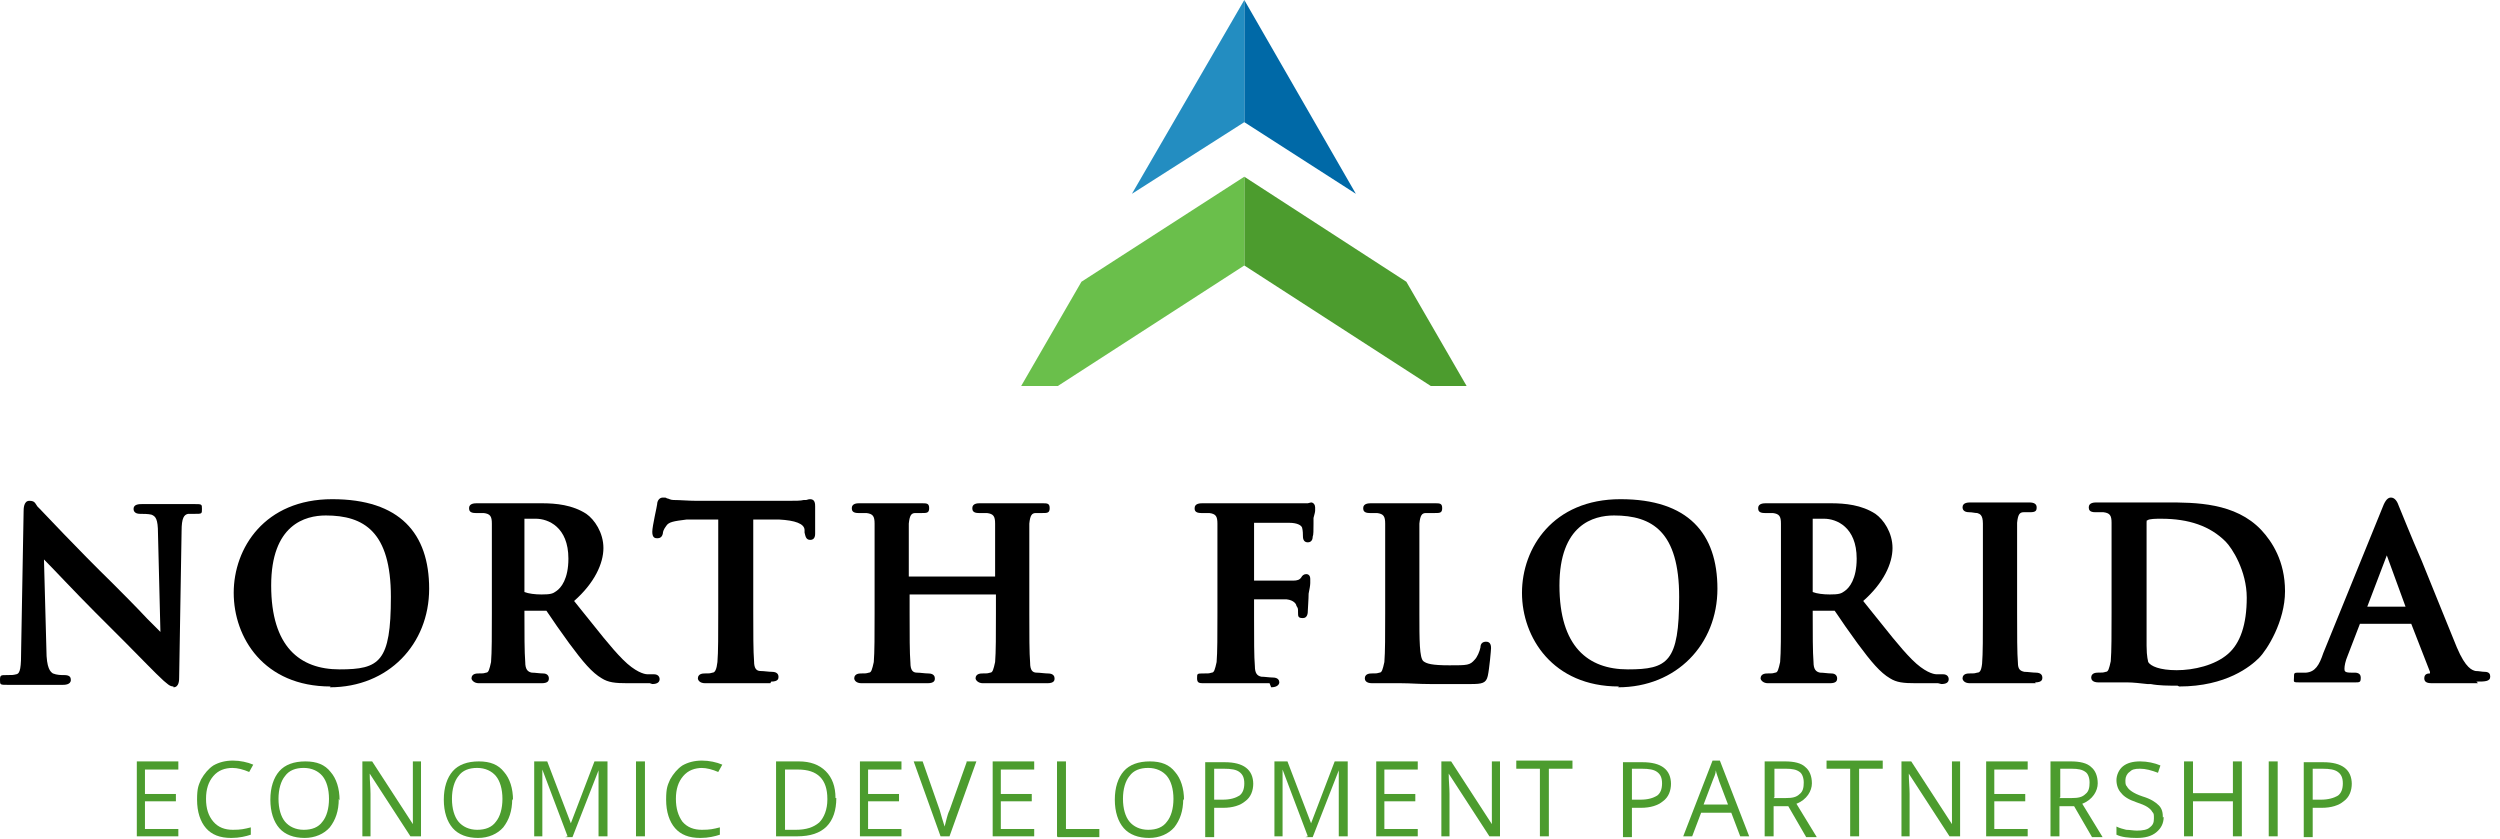 <?xml version="1.0" encoding="UTF-8"?>
<svg id="Layer_1" data-name="Layer 1" xmlns="http://www.w3.org/2000/svg" width="307" height="103" version="1.1" viewBox="0 0 307 103">
  <defs>
    <style>
      .cls-1 {
        fill: #6abf4b;
      }

      .cls-1, .cls-2, .cls-3, .cls-4, .cls-5 {
        stroke-width: 0px;
      }

      .cls-2 {
        fill: #000;
      }

      .cls-3 {
        fill: #238dc1;
      }

      .cls-4 {
        fill: #0069a7;
      }

      .cls-5 {
        fill: #4c9c2e;
      }
    </style>
  </defs>
  <g>
    <polygon class="cls-5" points="172.7 34.6 152.8 21.7 152.8 32.6 175.7 47.4 180.1 47.4 172.7 34.6"/>
    <polygon class="cls-1" points="152.8 21.7 132.8 34.6 125.4 47.4 129.9 47.4 152.8 32.6 152.8 21.7"/>
    <polygon class="cls-4" points="166.5 23.8 152.8 0 152.8 15 166.5 23.8"/>
    <polygon class="cls-3" points="152.8 0 139 23.8 152.8 15 152.8 0"/>
  </g>
  <g>
    <path class="cls-2" d="M21.3,84.3c-.5,0-.8-.4-1.2-.7-1.1-1-2.8-2.8-4.6-4.6-1.3-1.3-2.6-2.6-3.8-3.8-2.5-2.5-5.1-5.3-6.3-6.5l.3,11.1c0,2.3.5,2.7.8,2.9.5.2,1,.2,1.4.2.7,0,.8.3.8.6,0,.6-.8.6-1,.6-1.2,0-2.1,0-2.8,0-.3,0-.6,0-.8,0s-.2,0-.5,0c-.6,0-1.6,0-2.6,0s-1,0-1-.6.1-.6.8-.6.8,0,1.2-.1c.5-.1.6-.8.6-3.2l.3-16.8c0-.3,0-1.3.7-1.3s.7.3,1,.7l.3.3c.3.3,4.6,4.9,8.9,9.1,1.1,1.1,2.9,2.9,4.3,4.4.6.6,1.2,1.2,1.6,1.6l-.3-12.1c0-1.8-.3-2.1-.8-2.3-.4-.1-1-.1-1.4-.1-.7,0-.8-.4-.8-.6,0-.6.7-.6,1.1-.6.9,0,1.8,0,2.5,0,.4,0,.8,0,1,0s.3,0,.5,0c.5,0,1.3,0,2.3,0s1,0,1,.6,0,.6-.9.6-.5,0-.8,0c-.5.1-.8.5-.8,2.1l-.3,18c0,.3,0,1.2-.7,1.2h0Z"/>
    <path class="cls-2" d="M40.6,84.3c-8.2,0-11.9-6-11.9-11.5s3.8-11.5,12.1-11.5,11.9,4.2,11.9,11-5,12.1-12.2,12.1h0ZM40,63.3c-2.5,0-6.7,1.1-6.7,8.6s3.5,10.3,8.4,10.3,6.3-.9,6.3-8.9-3.3-10-8-10h0Z"/>
    <path class="cls-2" d="M79.8,83.9h-2.7c-1.6,0-2.4-.1-3.2-.6-1.2-.7-2.3-2-4-4.3-.5-.7-1-1.4-1.5-2.1-.6-.9-1.1-1.6-1.3-1.9,0,0,0,0-.3,0h-2.4c0,0,0,.2,0,.2,0,2.6,0,4.9.1,6.1,0,.9.3,1.2.8,1.3.4,0,1,.1,1.4.1.5,0,.7.3.7.6s-.1.6-.9.6-2.4,0-3.3,0c-.4,0-.8,0-.9,0-.2,0-.6,0-1.2,0-.7,0-1.7,0-2.3,0s-.9-.4-.9-.6.1-.6.8-.6.6,0,1-.1c.3,0,.4-.4.6-1.3.1-1.2.1-3.4.1-6v-5c0-4.3,0-5.1,0-6,0-.9-.2-1.2-1-1.3-.2,0-.6,0-1,0-.7,0-.8-.3-.8-.6,0-.6.7-.6,1-.6.9,0,2,0,2.8,0,.5,0,.9,0,1.1,0,.5,0,1.3,0,2.1,0,.8,0,1.5,0,1.9,0,1.8,0,3.8.2,5.5,1.3,1,.7,2.1,2.3,2.1,4.2s-1.1,4.3-3.6,6.5l.8,1c2.1,2.6,3.7,4.7,5.2,6.2,1.5,1.5,2.6,1.8,3,1.8.3,0,.6,0,.8,0,.5,0,.7.3.7.6s-.2.6-.9.6h0ZM65.8,63.7c-.5,0-1.1,0-1.4,0v8.8c0,.1,0,.2,0,.2.5.2,1.3.3,2.1.3,1.1,0,1.4-.1,1.8-.4.6-.4,1.5-1.5,1.5-4,0-3.9-2.5-4.9-4-4.9h0Z"/>
    <path class="cls-2" d="M94.6,83.9c-1.1,0-2.3,0-3.1,0-.6,0-1,0-1.3,0s-.8,0-1.3,0c-.7,0-1.6,0-2.3,0s-.9-.4-.9-.6.1-.6.8-.6.6,0,1-.1c.3,0,.5-.4.6-1.3.1-1.2.1-3.4.1-6.1v-11.4h-3.9c-1.6.2-2.2.3-2.5.8-.3.4-.4.7-.4.9-.1.5-.4.6-.7.6s-.6-.1-.6-.8.6-3.2.6-3.4c0-.3.2-.8.7-.8s.3,0,.5.1c.2,0,.4.2.8.2.8,0,1.9.1,2.8.1h11.3c.9,0,1.5,0,1.9-.1h.3c.3-.1.4-.1.5-.1.6,0,.6.6.6.9s0,.9,0,1.5c0,.7,0,1.4,0,1.8,0,.2,0,.8-.6.8s-.6-.6-.7-.9v-.3c0-.8-1.2-1.2-3.1-1.3h-3.2c0,0,0,11.3,0,11.3,0,2.6,0,4.9.1,6.1,0,.9.3,1.2.8,1.2.4,0,1,.1,1.4.1.7,0,.8.4.8.6s0,.6-.9.6h0Z"/>
    <path class="cls-2" d="M128.7,83.9c-1.1,0-2.2,0-3.1,0-.6,0-1,0-1.4,0s-.8,0-1.3,0c-.7,0-1.6,0-2.2,0s-.9-.4-.9-.6.1-.6.8-.6.6,0,1-.1c.3,0,.4-.4.6-1.3.1-1.2.1-3.4.1-6v-2.3h-10.6v2.3c0,2.6,0,4.9.1,6.1,0,.9.3,1.2.8,1.2.4,0,1,.1,1.4.1.7,0,.8.4.8.6s0,.6-.9.6-2.2,0-3.1,0c-.6,0-1,0-1.4,0s-.8,0-1.3,0c-.7,0-1.6,0-2.3,0s-.9-.4-.9-.6.1-.6.8-.6.6,0,1-.1c.3,0,.4-.4.6-1.3.1-1.2.1-3.4.1-6v-5c0-4.3,0-5.1,0-6,0-.9-.2-1.2-1-1.3-.2,0-.6,0-1,0-.7,0-.8-.3-.8-.6,0-.6.7-.6.9-.6.9,0,1.9,0,2.7,0,.6,0,1.1,0,1.4,0s.8,0,1.4,0c.7,0,1.6,0,2.2,0s.9,0,.9.6-.3.6-.9.6-.4,0-.8,0c-.5,0-.7.3-.8,1.3,0,.9,0,1.7,0,6v.5h10.6v-.5c0-4.3,0-5.1,0-6,0-.9-.2-1.2-1-1.3-.2,0-.6,0-1,0-.7,0-.8-.3-.8-.6,0-.6.7-.6.9-.6.9,0,1.9,0,2.7,0,.6,0,1.1,0,1.4,0s.8,0,1.4,0c.7,0,1.6,0,2.2,0s.9,0,.9.6-.3.6-.9.6-.4,0-.8,0c-.5,0-.7.3-.8,1.3,0,.9,0,1.7,0,6v5c0,2.6,0,4.9.1,6.1,0,.9.3,1.2.8,1.2.4,0,1,.1,1.4.1.7,0,.8.4.8.6s0,.6-.9.6h0Z"/>
    <path class="cls-2" d="M155.9,83.9c-1.1,0-2.2,0-3.1,0-.5,0-1,0-1.3,0s-.9,0-1.5,0c-.7,0-1.5,0-2.1,0s-.9,0-.9-.6,0-.6.8-.6.6,0,1-.1c.3,0,.4-.4.6-1.3.1-1.2.1-3.3.1-6v-5c0-4.3,0-5.1,0-6,0-.9-.2-1.2-1-1.3-.2,0-.6,0-1,0-.8,0-.8-.4-.8-.6,0-.6.7-.6,1-.6s.8,0,1.2,0c.4,0,.8,0,1.2,0h.3c.6,0,1.1,0,1.5,0,4.4,0,7.1,0,7.5,0h.3c.4,0,.6,0,.8,0,0,0,0,0,.1,0,.1,0,.3-.1.4-.1.3,0,.5.3.5.6s0,.3,0,.4c0,.2-.1.5-.2.9,0,0,0,.4,0,.7,0,.8,0,1.4-.1,1.6,0,.6-.4.7-.6.7-.6,0-.6-.6-.6-.8,0-.2,0-.6-.1-1-.1-.3-.6-.6-1.6-.6h-4.3c0,0,0,0,0,0v7.1h3.5c.5,0,.9,0,1.3,0,.5,0,.8-.1,1-.4h0c.1-.2.3-.4.6-.4s.5.2.5.6,0,.3,0,.5c0,.3-.1.8-.2,1.3,0,.6-.1,1.9-.1,2.1s0,.9-.6.9-.6-.2-.6-.7,0-.5-.2-.8c0-.2-.3-.7-1.2-.8-.4,0-1.9,0-4,0v2.2c0,2.7,0,4.9.1,6,0,.9.3,1.2.8,1.3.4,0,1,.1,1.4.1.7,0,.8.4.8.6s-.2.6-1,.6h0Z"/>
    <path class="cls-2" d="M180.4,84c-1.6,0-2.8,0-3.8,0h-1c-1.4,0-2.4-.1-3.5-.1h0c-.3,0-.9,0-1.6,0-.3,0-.7,0-1.1,0-.3,0-.7,0-.9,0-.8,0-.9-.4-.9-.6s.1-.6.8-.6.6,0,1-.1c.3,0,.4-.4.6-1.3.1-1.2.1-3.4.1-6v-5c0-4.3,0-5.1,0-6,0-.9-.2-1.2-1-1.3-.2,0-.5,0-.9,0-.7,0-.8-.3-.8-.6,0-.6.7-.6,1-.6.8,0,1.7,0,2.5,0,.6,0,1.1,0,1.4,0s.9,0,1.5,0c.8,0,1.8,0,2.4,0s.9,0,.9.6-.3.6-.9.6-.7,0-1.1,0c-.5,0-.7.3-.8,1.3,0,.9,0,1.7,0,6v5c0,3.3,0,5.5.5,5.9.4.3,1,.5,3.2.5s2.5,0,3.1-.7c.3-.3.6-1,.7-1.5,0-.5.3-.7.7-.7.6,0,.6.6.6.8s-.2,2.5-.4,3.4c-.2.9-.7,1-2.1,1h0Z"/>
    <path class="cls-2" d="M198.8,84.3c-8.1,0-11.9-6-11.9-11.5s3.8-11.5,12.1-11.5,11.9,4.2,11.9,11-5,12.1-12.2,12.1h0ZM198.2,63.3c-2.5,0-6.7,1.1-6.7,8.6s3.5,10.3,8.4,10.3,6.3-.9,6.3-8.9-3.3-10-8-10h0Z"/>
    <path class="cls-2" d="M238,83.9h-2.7c-1.6,0-2.4-.1-3.2-.6-1.2-.7-2.3-2-4-4.3-.5-.7-1-1.4-1.5-2.1-.6-.9-1.1-1.6-1.3-1.9,0,0,0,0-.3,0h-2.4c0,0,0,.2,0,.2,0,2.6,0,4.9.1,6.1,0,.9.3,1.2.8,1.3.4,0,1,.1,1.4.1.5,0,.7.3.7.6s-.1.6-.9.6-2.4,0-3.3,0c-.4,0-.8,0-.9,0-.2,0-.6,0-1.1,0-.7,0-1.7,0-2.3,0s-.9-.4-.9-.6.1-.6.8-.6.6,0,1-.1c.3,0,.4-.4.6-1.3.1-1.2.1-3.4.1-6v-5c0-4.3,0-5.1,0-6,0-.9-.2-1.2-1-1.3-.2,0-.6,0-1,0-.7,0-.8-.3-.8-.6,0-.6.7-.6,1-.6.9,0,2,0,2.8,0,.5,0,.9,0,1.1,0,.5,0,1.3,0,2.1,0,.8,0,1.5,0,1.9,0,1.8,0,3.8.2,5.5,1.3,1,.7,2.1,2.3,2.1,4.2s-1.1,4.3-3.6,6.5l.8,1c2.1,2.6,3.7,4.7,5.2,6.2,1.5,1.5,2.6,1.8,3,1.8.3,0,.6,0,.8,0,.5,0,.7.3.7.6,0,.4-.3.6-.9.6h0ZM224,63.7c-.5,0-1.1,0-1.4,0v8.8c0,.1,0,.2,0,.2.5.2,1.3.3,2.1.3,1.1,0,1.4-.1,1.8-.4.6-.4,1.5-1.5,1.5-4,0-3.9-2.5-4.9-4-4.9h0Z"/>
    <path class="cls-2" d="M250,83.9c-1.2,0-2.3,0-3.2,0-.6,0-1,0-1.3,0s-.8,0-1.3,0c-.7,0-1.6,0-2.3,0s-.9-.4-.9-.6.1-.6.8-.6.6,0,1-.1c.3,0,.5-.2.6-1.1.1-1.2.1-3.4.1-6.2v-5c0-4.3,0-5.1,0-6,0-1.1-.4-1.2-.7-1.3-.3,0-.6-.1-1-.1-.7,0-.8-.4-.8-.6,0-.6.7-.6,1-.6.6,0,1.4,0,2.1,0,.6,0,1.2,0,1.6,0s.8,0,1.4,0c.7,0,1.5,0,2.1,0s.9.2.9.6-.1.6-.8.6-.5,0-.8,0c-.5,0-.7.3-.8,1.3,0,.9,0,1.7,0,6v5c0,2.8,0,5,.1,6.2,0,.8.3,1,.8,1.1.4,0,1,.1,1.4.1.7,0,.8.4.8.6s0,.6-.9.6h0Z"/>
    <path class="cls-2" d="M267.4,84.2c-1.1,0-2.3,0-3.3-.2h-.4c-.9-.1-1.8-.2-2.4-.2h0c-.3,0-.9,0-1.6,0-.3,0-.7,0-1.1,0-.3,0-.7,0-.9,0-.8,0-.9-.4-.9-.6s.1-.6.8-.6.6,0,1-.1c.3,0,.4-.4.6-1.3.1-1.2.1-3.4.1-6v-5c0-4.3,0-5.1,0-6,0-.9-.2-1.2-1-1.3-.2,0-.6,0-1,0-.7,0-.8-.3-.8-.6,0-.6.7-.6,1-.6.9,0,1.9,0,2.7,0,.6,0,1.1,0,1.4,0s.9,0,1.5,0c.9,0,1.9,0,2.9,0,3.6,0,8.5,0,11.7,3.4,1.3,1.4,2.9,3.8,2.9,7.5s-2.2,7.2-3.2,8.2c-1,1-4,3.5-9.8,3.5h0ZM265.4,63.7c-.6,0-1.5,0-1.7.2-.1,0-.1,0-.1.3,0,1,0,3.5,0,5.7v3.6c0,3,0,5.2,0,5.8,0,1.4.2,1.9.2,2,.3.5,1.4,1,3.5,1s4.7-.6,6.3-2c1.5-1.3,2.3-3.6,2.3-6.9s-1.8-6.1-2.6-6.9c-1.9-1.9-4.5-2.8-7.9-2.8h0Z"/>
    <path class="cls-2" d="M304.3,83.9c-1,0-3.1,0-5.4,0h-.1c-.5,0-1.1,0-1.1-.6s.5-.6.7-.6c0,0,0-.1,0-.2l-2.3-5.9h-6.3s-1.5,3.9-1.5,3.9c-.3.7-.4,1.3-.4,1.6s0,.5.8.5h.4c.2,0,.8,0,.8.6s-.1.6-.8.6-1,0-1.6,0c-.5,0-1,0-1.5,0s-.3,0-.6,0c-.7,0-1.7,0-2.8,0s-.9,0-.9-.6,0-.6.7-.6.6,0,.8,0c1.1-.1,1.6-.9,2.1-2.4l7.2-17.7c.3-.8.6-1.4,1.1-1.4s.8.5,1,1.1c.3.7,1.4,3.5,2.8,6.7,1.6,3.9,3.3,8.2,4.3,10.6,1.1,2.6,1.9,2.8,2.3,2.9.4,0,.8.1,1.1.1.6,0,.7.3.7.6,0,.6-.7.6-1.7.6h0ZM290.7,74.5h4.7l-2.3-6.3-2.4,6.3h0Z"/>
  </g>
  <g>
    <path class="cls-5" d="M21.9,102.7h-5.1v-9.2h5.1v1h-4.1v3h3.8v.9h-3.8v3.4h4.1v1Z"/>
    <path class="cls-5" d="M28.6,94.3c-1,0-1.8.3-2.4,1-.6.7-.9,1.6-.9,2.8s.3,2.1.9,2.8c.6.7,1.4,1,2.4,1s1.4-.1,2.2-.3v.9c-.6.2-1.4.4-2.4.4-1.4,0-2.4-.4-3.1-1.2-.7-.8-1.1-2-1.1-3.5s.2-1.8.5-2.5c.4-.7.9-1.3,1.5-1.7.7-.4,1.5-.6,2.4-.6s1.8.2,2.5.5l-.5.9c-.7-.3-1.4-.5-2.1-.5Z"/>
    <path class="cls-5" d="M41.6,98.1c0,1.5-.4,2.6-1.1,3.5-.7.8-1.8,1.3-3.1,1.3s-2.4-.4-3.1-1.2c-.7-.8-1.1-2-1.1-3.5s.4-2.7,1.1-3.5c.7-.8,1.8-1.2,3.2-1.2s2.4.4,3.1,1.3c.7.8,1.1,2,1.1,3.5ZM34.2,98.1c0,1.2.3,2.2.8,2.8.5.6,1.3,1,2.3,1s1.8-.3,2.3-1c.5-.6.8-1.6.8-2.8s-.3-2.2-.8-2.8c-.5-.6-1.3-1-2.3-1s-1.8.3-2.3,1c-.5.6-.8,1.6-.8,2.8Z"/>
    <path class="cls-5" d="M51.6,102.7h-1.2l-5-7.7h0c0,.9.1,1.7.1,2.5v5.2h-1v-9.2h1.2l5,7.7h0c0-.1,0-.5,0-1.1,0-.6,0-1.1,0-1.3v-5.3h1v9.2Z"/>
    <path class="cls-5" d="M62.9,98.1c0,1.5-.4,2.6-1.1,3.5-.7.8-1.8,1.3-3.1,1.3s-2.4-.4-3.1-1.2-1.1-2-1.1-3.5.4-2.7,1.1-3.5c.7-.8,1.8-1.2,3.2-1.2s2.4.4,3.1,1.3c.7.8,1.1,2,1.1,3.5ZM55.5,98.1c0,1.2.3,2.2.8,2.8.5.6,1.3,1,2.3,1s1.8-.3,2.3-1c.5-.6.8-1.6.8-2.8s-.3-2.2-.8-2.8c-.5-.6-1.3-1-2.3-1s-1.8.3-2.3,1c-.5.6-.8,1.6-.8,2.8Z"/>
    <path class="cls-5" d="M69.7,102.7l-3.1-8.2h0c0,.6,0,1.4,0,2.3v5.9h-1v-9.2h1.6l2.9,7.6h0l2.9-7.6h1.6v9.2h-1.1v-5.9c0-.7,0-1.4,0-2.2h0l-3.2,8.2h-.9Z"/>
    <path class="cls-5" d="M78.1,102.7v-9.2h1.1v9.2h-1.1Z"/>
    <path class="cls-5" d="M86.3,94.3c-1,0-1.8.3-2.4,1-.6.7-.9,1.6-.9,2.8s.3,2.1.8,2.8c.6.7,1.4,1,2.4,1s1.4-.1,2.2-.3v.9c-.6.2-1.4.4-2.4.4-1.4,0-2.4-.4-3.1-1.2-.7-.8-1.1-2-1.1-3.5s.2-1.8.5-2.5c.4-.7.9-1.3,1.5-1.7.7-.4,1.5-.6,2.4-.6s1.8.2,2.5.5l-.5.9c-.7-.3-1.4-.5-2.1-.5Z"/>
    <path class="cls-5" d="M102.7,98c0,1.5-.4,2.7-1.2,3.5-.8.8-2,1.2-3.6,1.2h-2.6v-9.2h2.8c1.4,0,2.5.4,3.3,1.2.8.8,1.2,1.9,1.2,3.3ZM101.6,98.1c0-1.2-.3-2.1-.9-2.7-.6-.6-1.5-.9-2.7-.9h-1.6v7.4h1.3c1.3,0,2.2-.3,2.9-.9.6-.6,1-1.6,1-2.8Z"/>
    <path class="cls-5" d="M110.7,102.7h-5.1v-9.2h5.1v1h-4.1v3h3.8v.9h-3.8v3.4h4.1v1Z"/>
    <path class="cls-5" d="M118.7,93.5h1.2l-3.3,9.2h-1.1l-3.3-9.2h1.1l2.1,6c.2.7.4,1.4.6,2,.2-.7.3-1.4.6-2l2.1-5.9Z"/>
    <path class="cls-5" d="M127,102.7h-5.1v-9.2h5.1v1h-4.1v3h3.8v.9h-3.8v3.4h4.1v1Z"/>
    <path class="cls-5" d="M129.8,102.7v-9.2h1.1v8.3h4.1v1h-5.1Z"/>
    <path class="cls-5" d="M145.3,98.1c0,1.5-.4,2.6-1.1,3.5-.7.8-1.8,1.3-3.1,1.3s-2.4-.4-3.1-1.2-1.1-2-1.1-3.5.4-2.7,1.1-3.5c.7-.8,1.8-1.2,3.2-1.2s2.4.4,3.1,1.3c.7.8,1.1,2,1.1,3.5ZM137.9,98.1c0,1.2.3,2.2.8,2.8.5.6,1.3,1,2.3,1s1.8-.3,2.3-1c.5-.6.8-1.6.8-2.8s-.3-2.2-.8-2.8c-.5-.6-1.3-1-2.3-1s-1.8.3-2.3,1c-.5.6-.8,1.6-.8,2.8Z"/>
    <path class="cls-5" d="M153.9,96.2c0,.9-.3,1.7-1,2.2-.6.5-1.5.8-2.7.8h-1.1v3.6h-1.1v-9.2h2.4c2.3,0,3.5.9,3.5,2.7ZM149.1,98.2h1c1,0,1.6-.2,2.1-.5.4-.3.6-.8.6-1.5s-.2-1.1-.6-1.4c-.4-.3-1-.4-1.9-.4h-1.2v3.7Z"/>
    <path class="cls-5" d="M160.6,102.7l-3.1-8.2h0c0,.6,0,1.4,0,2.3v5.9h-1v-9.2h1.6l2.9,7.6h0l2.9-7.6h1.6v9.2h-1.1v-5.9c0-.7,0-1.4,0-2.2h0l-3.2,8.2h-.9Z"/>
    <path class="cls-5" d="M174.1,102.7h-5.1v-9.2h5.1v1h-4.1v3h3.8v.9h-3.8v3.4h4.1v1Z"/>
    <path class="cls-5" d="M184.1,102.7h-1.2l-5-7.7h0c0,.9.1,1.7.1,2.5v5.2h-1v-9.2h1.2l5,7.7h0c0-.1,0-.5,0-1.1,0-.6,0-1.1,0-1.3v-5.3h1v9.2Z"/>
    <path class="cls-5" d="M190.2,102.7h-1.1v-8.3h-2.9v-1h6.9v1h-2.9v8.3Z"/>
    <path class="cls-5" d="M205.2,96.2c0,.9-.3,1.7-1,2.2-.6.5-1.5.8-2.7.8h-1.1v3.6h-1.1v-9.2h2.4c2.3,0,3.5.9,3.5,2.7ZM200.4,98.2h1c1,0,1.6-.2,2.1-.5.4-.3.6-.8.6-1.5s-.2-1.1-.6-1.4c-.4-.3-1-.4-1.9-.4h-1.2v3.7Z"/>
    <path class="cls-5" d="M213.7,102.7l-1.1-2.9h-3.7l-1.1,2.9h-1.1l3.6-9.3h.9l3.6,9.3h-1.1ZM212.2,98.8l-1.1-2.9c-.1-.4-.3-.8-.4-1.3,0,.4-.2.8-.4,1.3l-1.1,2.9h3Z"/>
    <path class="cls-5" d="M217.8,98.9v3.8h-1.1v-9.2h2.5c1.1,0,2,.2,2.5.7.5.4.8,1.1.8,2s-.6,2-1.9,2.5l2.5,4.1h-1.3l-2.2-3.8h-1.9ZM217.8,98h1.5c.8,0,1.3-.1,1.7-.5.4-.3.5-.8.5-1.4s-.2-1.1-.5-1.3c-.4-.3-.9-.4-1.7-.4h-1.4v3.5Z"/>
    <path class="cls-5" d="M228.3,102.7h-1.1v-8.3h-2.9v-1h6.9v1h-2.9v8.3Z"/>
    <path class="cls-5" d="M240.6,102.7h-1.2l-5-7.7h0c0,.9.1,1.7.1,2.5v5.2h-1v-9.2h1.2l5,7.7h0c0-.1,0-.5,0-1.1,0-.6,0-1.1,0-1.3v-5.3h1v9.2Z"/>
    <path class="cls-5" d="M249,102.7h-5.1v-9.2h5.1v1h-4.1v3h3.8v.9h-3.8v3.4h4.1v1Z"/>
    <path class="cls-5" d="M252.9,98.9v3.8h-1.1v-9.2h2.5c1.1,0,2,.2,2.5.7.5.4.8,1.1.8,2s-.6,2-1.9,2.5l2.5,4.1h-1.3l-2.2-3.8h-1.9ZM252.9,98h1.5c.8,0,1.3-.1,1.7-.5.4-.3.5-.8.5-1.4s-.2-1.1-.5-1.3c-.4-.3-.9-.4-1.7-.4h-1.4v3.5Z"/>
    <path class="cls-5" d="M265.7,100.3c0,.8-.3,1.4-.9,1.9-.6.5-1.4.7-2.4.7s-1.9-.1-2.5-.4v-1c.4.2.8.3,1.2.4.4,0,.9.1,1.3.1.7,0,1.3-.1,1.6-.4.4-.3.5-.6.5-1.1s0-.6-.2-.8c-.1-.2-.3-.4-.6-.6-.3-.2-.8-.4-1.4-.6-.9-.3-1.5-.7-1.8-1.1-.4-.4-.6-1-.6-1.6s.3-1.3.8-1.7c.5-.4,1.2-.6,2.1-.6s1.8.2,2.5.5l-.3.9c-.8-.3-1.5-.5-2.2-.5s-1,.1-1.3.4c-.3.2-.5.6-.5,1s0,.6.2.8c.1.2.3.4.6.6.3.2.7.4,1.3.6,1,.3,1.6.7,2,1.1.4.4.5.9.5,1.5Z"/>
    <path class="cls-5" d="M275.3,102.7h-1.1v-4.3h-4.9v4.3h-1.1v-9.2h1.1v3.9h4.9v-3.9h1.1v9.2Z"/>
    <path class="cls-5" d="M278.6,102.7v-9.2h1.1v9.2h-1.1Z"/>
    <path class="cls-5" d="M288.8,96.2c0,.9-.3,1.7-1,2.2-.6.5-1.5.8-2.7.8h-1.1v3.6h-1.1v-9.2h2.4c2.3,0,3.5.9,3.5,2.7ZM284,98.2h1c.9,0,1.6-.2,2.1-.5.4-.3.6-.8.6-1.5s-.2-1.1-.6-1.4c-.4-.3-1-.4-1.9-.4h-1.2v3.7Z"/>
  </g>
</svg>